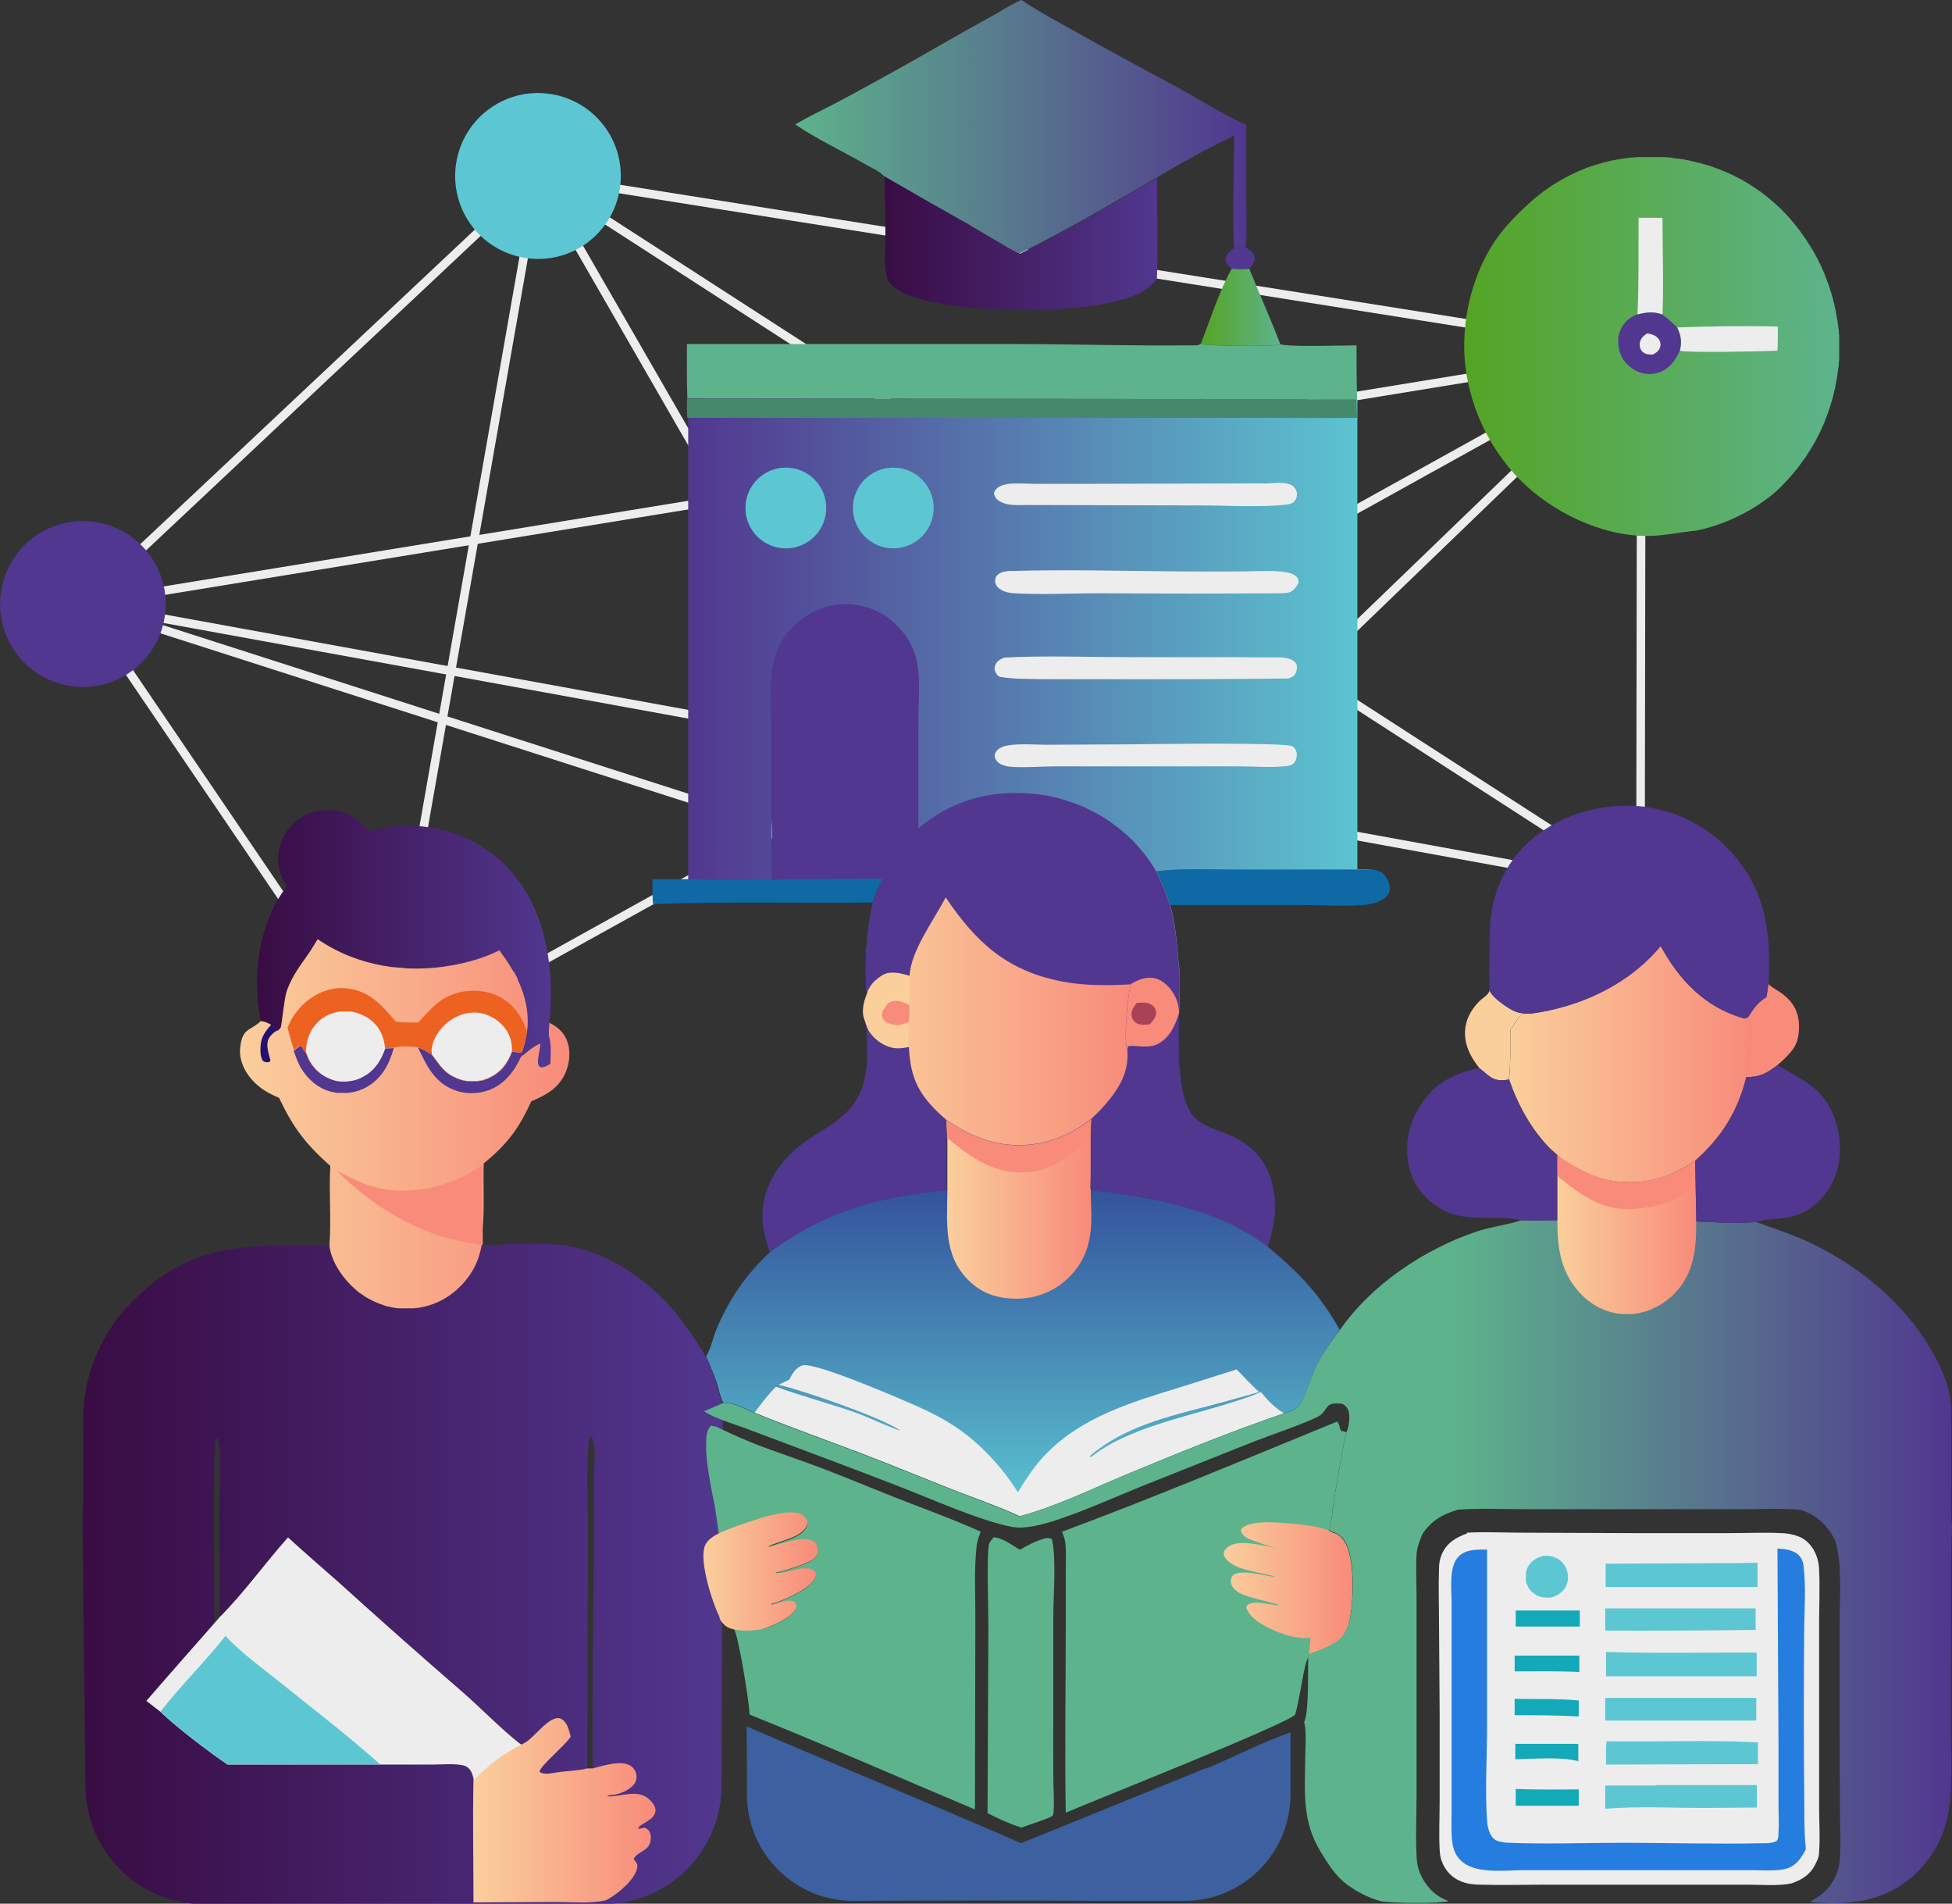 <?xml version="1.0" encoding="UTF-8"?> <svg xmlns="http://www.w3.org/2000/svg" xmlns:xlink="http://www.w3.org/1999/xlink" id="Layer_1" version="1.1" viewBox="0 0 913.6 890.8"><rect x="0" y="0" width="913.6" height="890.8" fill="#333333" stroke="none"/><defs><style> .st0 { fill: url(#linear-gradient2); } .st1 { fill: #f88b7a; } .st2 { fill: url(#linear-gradient10); } .st3 { fill: #0e69a5; } .st4 { fill: #231170; } .st5 { fill: #eeedee; } .st6 { fill: url(#linear-gradient1); } .st7 { fill: url(#linear-gradient9); } .st8 { fill: #44896b; } .st9 { fill: url(#linear-gradient8); } .st10 { fill: url(#linear-gradient11); } .st11 { fill: url(#linear-gradient16); } .st12 { fill: #3c60a0; } .st13 { fill: #5cc7d2; } .st14 { fill: url(#linear-gradient12); } .st15 { fill: none; stroke: #eeedee; stroke-miterlimit: 10; stroke-width: 4px; } .st16 { fill: #51378f; } .st17 { fill: #247ddf; } .st18 { fill: url(#linear-gradient7); } .st19 { fill: url(#linear-gradient4); } .st20 { fill: #51378f; } .st21 { fill: url(#linear-gradient14); } .st22 { fill: url(#linear-gradient5); } .st23 { fill: url(#linear-gradient3); } .st24 { fill: #13a9b8; } .st25 { fill: #a74257; } .st26 { fill: url(#linear-gradient15); } .st27 { fill: #5db38c; } .st28 { fill: #ed6121; } .st29 { fill: url(#linear-gradient6); } .st30 { fill: url(#linear-gradient13); } .st31 { fill: #facf9c; } .st32 { fill: url(#linear-gradient); } </style><linearGradient id="linear-gradient" x1="38.6" y1="901.6" x2="338.3" y2="901.6" gradientTransform="translate(0 1638) scale(1 -1)" gradientUnits="userSpaceOnUse"><stop offset="0" stop-color="#390c43"></stop><stop offset="1" stop-color="#51378f"></stop></linearGradient><linearGradient id="linear-gradient1" x1="221.6" y1="790.9" x2="306.8" y2="790.9" gradientTransform="translate(0 1638) scale(1 -1)" gradientUnits="userSpaceOnUse"><stop offset="0" stop-color="#facf9c"></stop><stop offset="1" stop-color="#f88b7a"></stop></linearGradient><linearGradient id="linear-gradient2" x1="572.8" y1="894.8" x2="633.1" y2="894.8" gradientTransform="translate(0 1638) scale(1 -1)" gradientUnits="userSpaceOnUse"><stop offset="0" stop-color="#facf9c"></stop><stop offset="1" stop-color="#f88b7a"></stop></linearGradient><linearGradient id="linear-gradient3" x1="913.6" y1="922.4" x2="329.5" y2="922.4" gradientTransform="translate(0 1638) scale(1 -1)" gradientUnits="userSpaceOnUse"><stop offset="0" stop-color="#51378f"></stop><stop offset=".4" stop-color="#5db38c"></stop></linearGradient><linearGradient id="linear-gradient4" x1="728.8" y1="1060.3" x2="793.8" y2="1060.3" gradientTransform="translate(0 1638) scale(1 -1)" gradientUnits="userSpaceOnUse"><stop offset="0" stop-color="#facf9c"></stop><stop offset="1" stop-color="#f88b7a"></stop></linearGradient><linearGradient id="linear-gradient5" x1="562" y1="1494.3" x2="599.2" y2="1494.3" gradientTransform="translate(0 1638) scale(1 -1)" gradientUnits="userSpaceOnUse"><stop offset="0" stop-color="#55a424"></stop><stop offset="1" stop-color="#5db38c"></stop></linearGradient><linearGradient id="linear-gradient6" x1="413.9" y1="1524.3" x2="541.5" y2="1524.3" gradientTransform="translate(0 1638) scale(1 -1)" gradientUnits="userSpaceOnUse"><stop offset="0" stop-color="#390c43"></stop><stop offset="1" stop-color="#51378f"></stop></linearGradient><linearGradient id="linear-gradient7" x1="120.3" y1="1201.2" x2="257.7" y2="1201.2" gradientTransform="translate(0 1638) scale(1 -1)" gradientUnits="userSpaceOnUse"><stop offset="0" stop-color="#390c43"></stop><stop offset="1" stop-color="#51378f"></stop></linearGradient><linearGradient id="linear-gradient8" x1="706.3" y1="1140.1" x2="819.3" y2="1140.1" gradientTransform="translate(0 1638) scale(1 -1)" gradientUnits="userSpaceOnUse"><stop offset="0" stop-color="#facf9c"></stop><stop offset="1" stop-color="#f88b7a"></stop></linearGradient><linearGradient id="linear-gradient9" x1="372.5" y1="1578.7" x2="583.5" y2="1578.7" gradientTransform="translate(0 1638) scale(1 -1)" gradientUnits="userSpaceOnUse"><stop offset="0" stop-color="#5db38c"></stop><stop offset="1" stop-color="#51378f"></stop></linearGradient><linearGradient id="linear-gradient10" x1="112.3" y1="1112.2" x2="266.5" y2="1112.2" gradientTransform="translate(0 1638) scale(1 -1)" gradientUnits="userSpaceOnUse"><stop offset="0" stop-color="#facf9c"></stop><stop offset="1" stop-color="#f88b7a"></stop></linearGradient><linearGradient id="linear-gradient11" x1="478.8" y1="928.5" x2="478.8" y2="1114.5" gradientTransform="translate(0 1638) scale(1 -1)" gradientUnits="userSpaceOnUse"><stop offset="0" stop-color="#5cc7d2"></stop><stop offset="1" stop-color="#2b3990"></stop></linearGradient><linearGradient id="linear-gradient12" x1="442.9" y1="1072.4" x2="510.7" y2="1072.4" gradientTransform="translate(0 1638) scale(1 -1)" gradientUnits="userSpaceOnUse"><stop offset="0" stop-color="#facf9c"></stop><stop offset="1" stop-color="#f88b7a"></stop></linearGradient><linearGradient id="linear-gradient13" x1="321.8" y1="1276.9" x2="642.6" y2="1276.9" gradientTransform="translate(0 1638) scale(1 -1)" gradientUnits="userSpaceOnUse"><stop offset="0" stop-color="#51378f"></stop><stop offset="1" stop-color="#5cc7d2"></stop></linearGradient><linearGradient id="linear-gradient14" x1="403.9" y1="1160.2" x2="529.3" y2="1160.2" gradientTransform="translate(0 1638) scale(1 -1)" gradientUnits="userSpaceOnUse"><stop offset="0" stop-color="#facf9c"></stop><stop offset="1" stop-color="#f88b7a"></stop></linearGradient><linearGradient id="linear-gradient15" x1="329.2" y1="902.7" x2="382.8" y2="902.7" gradientTransform="translate(0 1638) scale(1 -1)" gradientUnits="userSpaceOnUse"><stop offset="0" stop-color="#facf9c"></stop><stop offset="1" stop-color="#f88b7a"></stop></linearGradient><linearGradient id="linear-gradient16" x1="685.3" y1="1475.9" x2="860.8" y2="1475.9" gradientTransform="translate(0 1638) scale(1 -1)" gradientUnits="userSpaceOnUse"><stop offset="0" stop-color="#55a424"></stop><stop offset="1" stop-color="#5db38c"></stop></linearGradient></defs><line class="st15" x1="251.8" y1="82.4" x2="768.2" y2="164.3"></line><line class="st15" x1="38.8" y1="282.6" x2="777" y2="162.1"></line><line class="st15" x1="251.8" y1="82.4" x2="38.8" y2="282.6"></line><line class="st15" x1="768.2" y1="164.3" x2="466.6" y2="455.1"></line><line class="st15" x1="38.8" y1="282.6" x2="180.1" y2="490.6"></line><line class="st15" x1="251.8" y1="82.4" x2="180.1" y2="490.6"></line><line class="st15" x1="466.6" y1="455.1" x2="251.8" y2="82.4"></line><line class="st15" x1="38.8" y1="282.6" x2="476.7" y2="423.1"></line><line class="st15" x1="768.2" y1="164.3" x2="180.1" y2="490.6"></line><line class="st15" x1="251.8" y1="82.4" x2="767.8" y2="415.4"></line><line class="st15" x1="768.2" y1="164.3" x2="767.8" y2="415.4"></line><line class="st15" x1="38.8" y1="282.6" x2="767.8" y2="415.4"></line><path class="st16" d="M13.3,253.4c-16.1,14.1-17.8,38.6-3.7,54.8,14.1,16.1,38.6,17.8,54.7,3.7,16.1-14.1,17.8-38.6,3.7-54.8-14.1-16.1-38.6-17.8-54.7-3.7h0Z"></path><path class="st13" d="M226.3,53.1c-16.1,14.1-17.8,38.6-3.7,54.8,14.1,16.1,38.6,17.8,54.7,3.7,16.1-14.1,17.8-38.6,3.7-54.8-14.1-16.1-38.6-17.8-54.7-3.7h0Z"></path><path class="st32" d="M335.1,646.4c-1.4-3.9-3-7.7-4.7-11.5-6.2-10.1-12.6-19.9-21.2-28.2-13.2-12.7-29.6-22.5-48.1-24.3-7.9-.8-16-.3-24-.2-3.8.3-7.7.4-11.6.2-1.1,6.1-3.2,11.3-7.1,16.2-6.1,7.7-14.5,12.6-24.4,13.6h-7.2c-.6,0-1.2,0-1.8-.2-.6,0-1.2-.2-1.8-.3s-1.2-.3-1.8-.4c-.6,0-1.2-.3-1.7-.5-.6-.2-1.1-.4-1.7-.6-.6-.2-1.1-.4-1.7-.7-.6-.2-1.1-.5-1.6-.7-.5-.3-1.1-.5-1.6-.8s-1-.6-1.6-.9c-.5-.3-1-.6-1.5-1-.5-.3-1-.7-1.5-1s-1-.7-1.4-1.1c-6-5-12.1-13.2-12.9-21.2-37.3,0-63.8-2.6-92.6,26.5-12,12.1-20.3,28.9-22.1,45.9-.8,7.4-.4,15-.4,22.4v24.5c-.3,2.3-.3,4.6-.5,6.9l1.4,127.1c.3,30.4,25.1,54.9,55.5,54.9h186.7c30.6,0,55.4-24.7,55.5-55.3l.6-179c-1.6-2.7-2.3-7.1-3.4-10.2h.2ZM237.9,819.7c-2,1.2-3.9,2.5-5.7,3.9-1.9,1.4-3.7,2.8-5.4,4.4-1.7,1.5-3.4,3.1-5,4.8-.5-1.9-.9-3.9-2.4-5.4-.7-.7-1.6-1.2-2.5-1.4-4.5-1-9.9-.4-14.5-.4h-95.9c-8.2-5.5-24.5-17.9-31.4-24.7l-6.6-5.1c9.3-10.8,24.1-25.7,31.9-37,0-10.4-1-81.5.6-85.6h.7c.8,1.4,1.1,2.7,1.1,4.2.5,10.3-.2,21.2-.2,31.5,0,16,.5,32.1,0,48.1,11.7-11.6,21.3-25.3,32.3-37.6,7.8,7.2,15.8,14,23.7,21,19.1,17.3,38.4,34.4,57.9,51.3,9.2,8,17.9,17.2,27.5,24.7-2.1,1.1-4.1,2.2-6,3.4h-.1ZM277.9,689.8v29.2c-.1,36.2-.8,72.4-.5,108.6h-2.5l.3-114.1c0-8.9-1-34.8.9-41.4h.6c.9,1.8,1.3,3.6,1.5,5.6.3,4-.1,8.2-.2,12.2h0Z"></path><path class="st27" d="M465.3,719.3c4.3.6,8.3,3.6,12,5.9,3.3-1.9,7-3.9,10.6-5,1.5-.5,3-.8,4.4,0,2.1,8.1.8,25.5.7,34.8v51.2c-.1,0,0,25.5,0,25.5,0,5.2.5,10.8.1,16-.1,1.4,0,1.5-1.1,2.4-4.5,2-9.3,3.4-14,5.1-5.5-1.8-10.7-4.1-15.8-6.8l.4-87.8c0-7.6-.9-33.1.3-38,.3-1.2,1.5-2.4,2.3-3.3h.1Z"></path><path class="st6" d="M244,816.3c.2,0,.5-.2.7-.3,5.1-2.1,11.9-13.3,17.4-11.9,1.5.4,2.6,1.9,3.3,3.2.8,1.7,1.3,3.6,1.7,5.4l-.4.5c-2.6,3.9-13.9,13.1-14.2,15.9,2,1.5,5.4.7,7.8.3,4.6-.7,10.2-.8,14.6-1.9h2.5c4.8-1.2,13.6-4.2,17.9-1.1,1.5,1.1,2.4,2.6,2.6,4.4.2,1.7-.4,3.3-1.5,4.5-2.7,3.1-7.5,4.6-11.5,4.8l-.7.5c6.7.2,14.7-3.9,20.2,1.9,1.2,1.3,2.5,3,2.4,4.8-.2,2.5-2.2,3.9-4.1,5.1-1.4.9-3.6,1.9-4.1,3.3,1.1,0,2-.2,3-.5,1.3.5,2.1,1.1,2.6,2.4.7,1.9.5,4.4-.6,6.1-1.7,2.7-5.8,3.4-7,6.2,1.1,1.6,2.1,2.3,1.6,4.3-1.2,5.4-8.6,11.6-13.3,14.3-.4.2-.8.5-1.3.7-7.1,1.6-15.8.8-23.1.8l-38.9.2c0-19.2-.4-38.4,0-57.6,1.6-1.7,3.3-3.3,5-4.8s3.5-3,5.4-4.4,3.8-2.7,5.7-3.9c2-1.2,4-2.4,6-3.4l.3.2h0Z"></path><path class="st5" d="M102.5,757c11.7-11.6,21.3-25.3,32.3-37.6,7.8,7.2,15.8,14,23.7,21,19.1,17.3,38.4,34.4,57.9,51.3,9.2,8,17.9,17.2,27.5,24.7-2.1,1.1-4.1,2.2-6,3.4-2,1.2-3.9,2.5-5.7,3.9-1.9,1.4-3.6,2.8-5.4,4.4-1.7,1.5-3.4,3.1-5,4.8-.5-1.9-.9-4-2.4-5.4-.7-.7-1.6-1.2-2.5-1.4-4.5-1-9.9-.4-14.5-.4h-95.9c-8.2-5.5-24.5-17.9-31.4-24.7l-6.6-5.1c9.3-10.8,34-38.8,34-38.8h0Z"></path><path class="st13" d="M105.5,765.5c7.5,8,16.7,14.6,25.3,21.5,15.8,12.7,32,25.1,47.1,38.6h-71.4c-8.2-5.5-24.5-17.9-31.4-24.7,9.6-12.3,20.8-23.2,30.4-35.4h0Z"></path><path class="st27" d="M334.8,667.4c19.2,9.2,23.2,9.9,43.3,17.2,13.5,4.9,26.7,10.5,40.1,15.8,13.7,5.4,27.4,10.3,40.8,16.3-.8,2.2-1.6,4.3-1.9,6.6-1.3,11.8-.5,24.6-.6,36.5l-.2,86.9c-35.2-14.8-70.1-30.2-105.5-44.4,0-5.6-5.4-37.7-7.2-39.8v-1.4c3.5,0,12.1,1.9,15.2.7,4.4-1.7,11.8-5,13.8-9.5,0-1.5-.1-1.6-1-2.7-3.3-1.3-7,.7-10.2,1.4l-.9.2v.2c-.1,0,.8-.9.8-.9h.6c5.4-1.8,16.3-6.5,19.2-11.3.7-1.2.9-2,.5-3.4-4.4-4.7-14.7,1.6-18.9.3,3.3-.4,15-4.2,17.6-6.1,1.5-1.1,2.4-2.4,2.5-4.3,0-1.2-.4-2.6-1.3-3.4-5.1-4.6-16.3,1.3-22.2,1.9,5.2-2.8,14.2-3.8,17.7-8.8.8-1.1,1.1-2.3.7-3.6-.3-1.1-1.5-2.1-2.5-2.7-6.6-3.6-32,6.3-38.8,8.5l-1.8-12.6c-3.6-17.4-4.3-24.2-4.1-30.1,0-3,.3-5.8,2.3-7.8l2,.4h0Z"></path><path class="st27" d="M497.2,716.7c43.2-16.1,85.9-34,128.6-51.5,1.4,1.2.8,3,2.1,4.5.9,0,1.5,0,2.2.7-2.4,10.5-4.1,21.3-5.8,32-.7,4.6-1.1,9.5-2.3,14l1.9,1c2.5.5,3.8,1.9,5.3,4,5.1,7.5,4.3,28.5,2.4,37.2-1.1,4.8-2.9,8-7.1,10.6-3.5,2.2-7.8,3.6-11.8,5.1l-.5,1.8c-1.7,1-4,20.4-6.1,26.3-4.9,4.8-93.5,39.9-107.3,45.8-.5-29.2,0-58.5,0-87.6v-24.3c0-4.7.3-9.6-.2-14.3-.2-1.8-.8-3.4-1.5-5.1v-.2h0Z"></path><path class="st0" d="M597.7,738.1c-6.8-2.5-17.2-2.7-22.8-7.5-1-.9-2.2-2.3-2.1-3.7,0-1.2,1-2.3,1.9-3,5.2-4.1,17.5-.3,23.4.6-3.8-.7-7.9-2.3-11.5-3.6-2.6-.9-4.5-1.7-5.8-4.2,0-.6,0-1.2.5-1.6,5.2-4.4,18.7-2.4,25.1-2,5.1.7,10.8,1,15.5,3.1l1.9,1c2.5.5,3.8,1.9,5.3,4,5.1,7.5,4.3,28.5,2.4,37.2-1.1,4.8-2.9,8-7.1,10.6-3.5,2.2-7.8,3.6-11.8,5.1.4-2.6.6-5.1.7-7.7-6.4.7-12.7-1.5-18.5-4.2-4.3-2-9.8-5.1-11.5-9.8,0-.6.2-1.1.6-1.4,3.2-2.5,11,.2,14.9.2-1.5-1.3-14.8-3.2-19.5-6.3-1.5-1-3-2.6-3.2-4.6,0-1.2,0-2.3,1-3.2,3.4-3.1,15.3.4,19.8.8h.6l.2.2h0Z"></path><path class="st5" d="M686.5,717.2c8.7-.5,17.6,0,26.3,0l51.4.2h45.1c8,0,16.3-.4,24.3,0,2.8,0,5.7.6,8.3,1.6,3.8,1.5,6.6,4.8,8.1,8.6.9,2.2,1.3,4.4,1.4,6.7.4,8.6,0,17.3,0,25.9v85.4c0,6.9.5,14.1,0,21,0,1.9-.6,3.5-1.5,5.2-2.3,5.1-6.2,7.7-11.4,9.5-6.5,1.3-14,.6-20.6.6h-94c-10.3,0-20.6.3-30.8,0-3.1,0-6.2-.3-9.2-1.5-4.1-1.6-7.1-4.7-8.8-8.7-.9-2-1.2-4-1.3-6.2-.4-7.5,0-15.2,0-22.7v-41.5l-.3-42.7c0-8.1-.3-16.3,0-24.3,0-2.5.3-4.6,1.3-7,2.3-5.3,6.5-7.8,11.7-9.7v-.4h0Z"></path><path class="st24" d="M709.2,816h29.5v8.1c-8.9-2.2-20.3-1-29.5-.9v-7.2h0Z"></path><path class="st24" d="M708.9,774.7h30.3v7.7c-10.1-.5-20.2-.3-30.3-.3v-7.3h0Z"></path><path class="st24" d="M709.3,753.6h30.1v7.5h-30v-7.5h0Z"></path><path class="st24" d="M709.4,837.1c9.8.4,19.7.3,29.5.2v7.7h-29.5v-7.9Z"></path><path class="st24" d="M708.9,794.9c10,.3,20-.2,30,.8v7.5c-10-.6-20-.6-30-.6v-7.7Z"></path><path class="st13" d="M722.5,728c2.1-.2,4.1.2,6,1.1.3.2.6.3.9.5.3.2.6.4.8.6.3.2.5.4.8.7s.5.5.7.8.4.5.6.8c.2.3.4.6.5.9.2.3.3.6.4.9,0,.3.2.6.3,1,.7,2.5.5,5.1-.8,7.4-1.6,2.7-4,4.1-6.9,4.9-2.2,0-4.3,0-6.3-1-.3,0-.6-.3-.9-.5-.3-.2-.6-.4-.8-.6-.3-.2-.5-.4-.8-.6l-.7-.7c-.2-.2-.4-.5-.6-.8-.2-.3-.4-.5-.5-.8-.2-.3-.3-.6-.4-.9,0-.3-.3-.6-.4-.9,0-.3-.2-.6-.2-.9v-4c0-.3,0-.6.2-.9,0-.3.2-.6.3-.9,0-.3.3-.6.4-.9,1.6-2.9,4.1-4.3,7.2-5.2h.2Z"></path><path class="st13" d="M751.3,752.6h70.4v10.1c-23.5.3-46.9.4-70.4.3v-10.4h0Z"></path><path class="st13" d="M751.2,794.5h70.8v10.6h-70.7v-10.7h0Z"></path><path class="st13" d="M751.9,814.8c23.5.4,47.4-.7,70.9.5v10.2l-71.1.2c0-3.6-.2-7.3.2-10.9h0Z"></path><path class="st13" d="M775,835.3h47.3v10.5l-24.3.2c-15.4,0-31.3-.9-46.7.4v-10.9h23.6v-.2h.1Z"></path><path class="st13" d="M816,731.3h6.6v11.3h-71.1v-10.9l64.6-.3h0Z"></path><path class="st13" d="M751.8,773c23.4.7,47,.2,70.4.3v11.1h-70.5v-11.4h0Z"></path><path class="st17" d="M832,724.6c3.1.2,6.8.6,9.3,2.6,1.7,1.4,2.5,3.2,2.8,5.3,1.3,10.4.3,21.9.3,32.4-.2,23.8-.2,47.6,0,71.4.2,9.6-.2,19.5.8,29-1.1,2.2-2.3,4.2-4,6-2.1,2.1-4.5,3.2-7.5,3.6-4.7.6-9.6.2-14.4.2h-105.9c-8.8,0-23.4,2.1-30-4.8-2.3-2.4-3.3-5.2-3.7-8.5-.6-4.6-.3-9.4-.3-14v-97.9c0-6.2-1.4-16.9,3.3-21.6,3.6-3.5,8.7-3.2,13.3-3.2v82.5c0,13.8-1,30.8,0,44.1,0,2,.5,4,1.2,5.8.8,1.9,1.9,3.3,3.9,4,1.6.5,3.3.7,4.9.8,18,.7,36.3,0,54.3,0s43.2.7,64.8.2c2.2,0,4.4,0,6.4-1,.9-1.1.8-2.3.9-3.6.3-4.4,0-8.8,0-13.2v-27.7l-.5-92.2v-.2h.1Z"></path><path class="st23" d="M913.2,749.5c0-11.7-.2-23.5.4-35.2-.7-5.6-.4-11.5-.4-17.2v-27.4c0-6.1.2-12.5-1-18.5-.8-3.8-2.3-7.5-3.9-11.1-12.4-26.8-36.4-47.3-62.9-59.4-7.7-3.5-15.6-6-23.5-8.9-8.9,1.1-19,0-28-.2,0-5.6-.2-11.3-.3-16.9l-.2-11.5c-8.8,6.1-18.5,9.8-29.3,10.1-12.4.3-26.1-4-35.2-12.7v30.4c-5.7,0-11.2.3-16.8,0l-.6.2c-6.8,2.1-14,2.9-20.8,5.2-24.3,8.3-49,24.8-63.7,46.1-4,5.3-7.9,10.6-10.9,16.5-2.3,4.5-5.6,16.2-8.7,19.4-1.5,1.6-4.6,2.4-6.7,3.1-25.1,8.6-50,18.7-74.5,28.9-16,6.7-32.4,14.7-49.1,19.2-10.1-4.7-20.9-8.3-31.3-12.4-14.4-5.7-28.7-11.6-43.1-17.1-16.6-6.3-33.3-12.2-49.7-18.9-4.6-2.1-9.3-4.9-14.5-4.7-3,1.4-6,2.6-9,3.9,5.5,3.5,12.8,5.5,19,7.8l30.1,11.3c15.2,5.7,30.3,11.4,45.4,17.3,14.4,5.7,35.2,14.9,50.1,17.8h.7c4.7.9,12.9-1.2,17.5-2.6,14.1-4.5,28-10.8,41.7-16.4l53.5-21.3c5.9-2.3,26.9-9.5,30.3-12,4-3,2.3-6.2,9.4-5.5,1.3,0,2,.6,2.9,1.5,1.7,1.9,1.6,5.4,1.2,7.8-.2,1.4-.4,2.7-1.1,3.9-2.4,10.5-4.1,21.3-5.8,32-.7,4.6-1.1,9.5-2.3,14l1.9,1c2.5.5,3.8,1.9,5.3,4,5.1,7.5,4.3,28.5,2.4,37.2-1.1,4.8-2.9,8-7.1,10.6-3.5,2.2-7.8,3.6-11.8,5.1l-.5,1.8c-.3,7.3.5,24.2-1.9,30.2,0,.3,0,.5.2.8.9,4.7.3,10.8.3,15.7-.2,16.4-1.6,30,7.5,44.6,3.7,6,7,11.3,12.8,15.4,4.5,3.1,10.1,6.1,15.8,7.4,6.3.7,25.1,1.1,31.1-.2-.3,0-.7-.2-1-.4-5.6-2.1-9.9-6.8-12.3-12.2-1.2-2.8-1.7-5.5-1.8-8.5-.5-9.6,0-19.4,0-29.1v-91.2c0-6.9-.4-14.1,0-21,.3-3.4,1.5-6.4,2.8-9.5,4.4-6.4,9.4-9.1,16.6-11.3,10.7-.7,21.6-.2,32.3-.2h102.6c8.4,0,17.2-.5,25.5.3,7.8,2.6,12.5,7.2,16.2,14.4,3.4,12.3,2,26.8,2,39.5v49.5l.2,38.7c0,7.4.5,15.1-.2,22.5-.3,3-1.3,6-2.8,8.6-2.4,4.5-6.4,7.9-11,10,.6.3,1.1.5,1.8.5,17,1.4,33.3-.6,46.4-12.4,7.8-7,13.1-15.6,15.7-25.8,3.3-13.1,1.9-32,1.9-45.9l.2-57v.3h0Z"></path><path class="st19" d="M728.9,540.6c9.1,8.7,22.8,13,35.2,12.7,10.8-.3,20.4-4,29.3-10.1l.2,11.5c0,5.6.4,11.3.3,16.9,0,12.8-.9,24.2-10.3,33.8l-1.1,1.1c-.4.4-.8.7-1.2,1s-.8.7-1.2,1-.8.6-1.3.9c-.4.3-.9.6-1.3.9-.5.3-.9.5-1.4.8s-.9.5-1.4.7-1,.4-1.4.7c-.5.2-1,.4-1.5.6-.5.2-1,.4-1.5.5-.5.2-1,.3-1.5.4s-1,.3-1.5.4c-.5,0-1,.2-1.6.3-.5,0-1,0-1.6.2h-3.2c-7.8,0-14.9-3.4-20.4-8.8-10-10-11.6-21.7-11.6-35.2v-30.4h0Z"></path><path class="st16" d="M577.6,116.2c1.8-.2,3.5-.5,5.4-.3,1.7.9,3.5,1.8,4.1,3.8.5,1.7-.3,3.5-1.3,4.8-.5.6-.5.7-1.1,1.2-2.9.6-5.4.4-8.3,0-.5-.4-1-.9-1.5-1.4-.8-.9-1.4-2.2-1.2-3.5.3-2.2,2.2-3.4,3.8-4.7h0Z"></path><path class="st31" d="M697.1,463.2c.7,2.9,7,7.2,9.5,8.7,3.4,2,5.7,2.3,9.5,2.3l-.8.2c-1.9,0-2.9,0-4.3,1.6-1.5,1.7-2.6,3.8-4,5.7,0,7.8,0,15.6-.8,23.4-1,.2-.8.2-1.7.3-5.9.7-7.8-2.2-12.1-5.6-.7-.9-1.4-1.8-2-2.7-6.7-9.6-6.5-20,1.9-28.5,1.6-1.7,4.5-3,4.9-5.3h-.1Z"></path><path class="st1" d="M827.6,460.2c0,.2.3.3.4.5,1.2,1.3,3.2,2.3,4.7,3.3,6.1,4,9.3,9,9.3,16.4s-2.3,10.6-6.4,14.6c-1.2,1.2-2.4,2.3-3.7,3.4-5.2,3.9-8.2,5.7-14.8,5.6v-.5c.8-4.8,3.4-23.9,1.2-27h-2.1c.6-.2,1.3-.2,1.7-.6.3-.2,1.1-1.6,1.4-2,2.3-3.3,3.9-5.2,7.3-7.4.4-2.1.7-4.2,1-6.3h0Z"></path><path class="st22" d="M584.7,125.7c4.7,11.9,10,23.4,14.5,35.3-.2,0-.4.2-.6.3-3,.8-34.2.7-36.6-.4,4.6-11.7,8.4-24.2,14.5-35.2,2.9.3,5.4.5,8.3,0h-.1Z"></path><path class="st3" d="M360.9,381.8c.6,9.9.3,19.9.4,29.7,17.3-.7,34.6-.4,51.9-.5-1.9,3.7-3.7,7.3-4.8,11.3-34.2.4-68.6-.5-102.8.7-.3-3.8-.2-7.7-.2-11.6h16.4c13,.3,26,0,39,0,0-9.9-.2-19.8,0-29.7h.1Z"></path><path class="st3" d="M541.3,407.7c11.4-1.4,23.6-.7,35.1-.8h66.2c2.2.4,4.3,1,5.7,2.9,1.3,1.7,2.6,4.7,2.1,6.9-.5,2.2-2.1,3.6-4,4.6-2.3,1.2-4.8,1.8-7.4,2.1-8.7.9-20,.1-28.9.1h-62.4c-1.6-5.5-4-10.7-6.4-15.9h0Z"></path><path class="st20" d="M832,498.4c13.8,8.2,23.5,11.9,27.9,28.9,2.5,9.5,1.5,20.1-3.7,28.6-4.1,6.7-10.6,11.8-18.3,13.6-5.2,1.2-10.9.6-16,2.3-8.9,1.1-19,0-28-.2,0-5.6-.2-11.3-.3-16.9l-.2-11.5c12.3-10.9,20-23.2,23.8-39.2,6.6,0,9.6-1.7,14.8-5.6h0Z"></path><path class="st20" d="M692.4,499.8c4.4,3.4,6.2,6.3,12.1,5.6.9-.1.7-.1,1.7-.3,4.1,12,10.6,23.9,19.7,32.9.9.8,2.1,1.7,2.9,2.6v30.4c-5.7,0-11.2.3-16.8,0-13.3-2.9-26.2,1.8-38.6-5.9-7.1-4.4-12.2-11.1-14-19.3-2.2-9.9,0-20.4,5.6-28.9,6.7-10.4,15.6-14.6,27.3-17.2h0Z"></path><path class="st16" d="M405.7,482.1h.8l.3.3c2.6,3.9,6.9,7,11.5,7.8,2.4.4,4.7,0,7.1-.5.7,14.9,4.9,22.7,15.9,32.7.5.4,1,.9,1.5,1.3.1,2.9.2,5.8.3,8.7v24.8c-32.3,3.3-55.7,9.2-82.8,28.8-1.8-5.4-3.4-10.7-3.5-16.5-.2-15,9.1-27.9,21.2-36.1,6.4-4.4,13.2-7.7,18.6-13.4,10.6-11.1,9.3-23.6,9-38h.1Z"></path><path class="st16" d="M551.8,474.1c0,12.5-1.6,39.6,7.2,48.7,3.9,4,9.9,5.7,14.9,7.7,15.4,6,22.7,17.6,22.9,34.1,0,6.5-1.6,12.7-3.4,18.9-23.8-18.1-54.1-23.3-83-26.6l-.2-1.2c.4-10.7,0-21.5.4-32.2,2.4-2.2,4.7-4.5,6.8-7,6.4-7.4,11-15,10.2-25.1l.2-1.6c1.9-1.3,9.2,1.3,14.1-1.3,5.7-3.1,8.1-8.5,9.9-14.4h0Z"></path><path class="st29" d="M413.9,82.4c12.9,7.5,25.9,14.9,38.9,22.2,8.1,4.7,16.2,9.8,24.6,14.1,21.9-10.6,43-23.2,64.1-35.4,0,15.6.5,31.3,0,46.8-.7,1.1-1.4,2.1-2.3,3-10.2,10.3-41.6,11.7-56.1,12-15.5.3-55.2-1.2-65.7-11.7-1.1-1.1-1.9-2.2-2.3-3.8-1.4-5.9-.7-13.1-.7-19.2,0-9.3-.1-18.6-.3-27.9h-.2Z"></path><path class="st27" d="M321.5,161h153.6c27.2,0,54.5.9,81.7.6,1.6,0,3.8.3,5.1-.7,2.4,1.1,33.6,1.2,36.6.4.2,0,.4-.2.6-.3,2.6,1.5,30.8.6,35.8.6,0,8.4,0,16.9.3,25.3-12.6.5-25.4,0-38,0l-76.8-.2-198.7-.2c-.3-8.5-.2-17.1-.2-25.6h0Z"></path><path class="st18" d="M134.4,414.5c-3.5-4.5-4.8-10.3-4-15.9,0-.4.1-.8.2-1.1,0-.4.2-.8.3-1.1,0-.4.2-.8.3-1.1.1-.4.2-.7.4-1.1.1-.4.3-.7.4-1.1.2-.4.3-.7.5-1.1s.3-.7.5-1,.4-.7.6-1c.2-.3.4-.7.6-1,.2-.3.4-.6.7-.9s.5-.6.7-.9c.3-.3.5-.6.8-.9s.5-.6.8-.8c.3-.3.6-.5.9-.8.3-.3.6-.5.9-.7s.6-.5.9-.7c.3-.2.6-.4,1-.7.3-.2.7-.4,1-.6s.7-.4,1-.6c.4-.2.7-.3,1.1-.5.4-.2.7-.3,1.1-.4.4-.1.7-.3,1.1-.4.4-.1.8-.2,1.1-.3.4-.1.8-.2,1.1-.3.4,0,.8-.2,1.2-.2s.8-.1,1.2-.2h4.8c.4,0,.8,0,1.2.1.4,0,.8.1,1.2.2,6.2,1.2,10.9,4.9,14.9,9.7,1-.3,2.1-.6,3.1-.9s2.1-.5,3.1-.7c1.1-.2,2.1-.4,3.2-.5,1.1-.2,2.1-.3,3.2-.4,1.1,0,2.1-.2,3.2-.2h3.2c1.1,0,2.2,0,3.2.1,1.1,0,2.1.2,3.2.3,1.1.1,2.1.3,3.2.4,1.1.2,2.1.4,3.2.6,1.1.2,2.1.5,3.1.7,1,.3,2.1.6,3.1.9s2,.7,3,1.1,2,.8,3,1.2c1,.4,2,.9,2.9,1.4,1,.5,1.9,1,2.9,1.5,15.8,8.6,26.1,23.3,31.1,40.4,4.1,14,4.7,29.2,3.4,43.6-.3,2.1-.4,4-.3,6.2-1.3,1.4-2.3,2.6-4,3.5-3.6,1.5-6.1,4.2-9.2,6.3l.6-2.2c1.3-3.1,2-6.4,2.4-9.7,1.9-14.5-4.4-26.8-13-38-6.8,3.5-14,5.6-21.5,6.9-22,4.1-44.9.6-63.5-12.1-4.9,8.8-11.2,14.6-14.6,24.6-1,2.9-2.3,16.1-2.7,16.7-.3.5-.8,1-1.2,1.4-1.4-.7-2.2-1.6-3.3-2.7-1.7-.9-2.9-1.4-4.8-1.7-4.1-19.6-1.5-42.8,9.8-59.8.8-1.2,1.6-2.3,2.4-3.4h.1Z"></path><path class="st9" d="M716.1,474.3c23.1-3,45.9-13.4,61.1-31.7,8.7,16,20.7,28.6,38.6,33.8.2,0,.3,0,.5.1h2.1c2.3,3-.4,22.1-1.1,26.9v.5c-3.9,16-11.6,28.3-23.9,39.2-8.8,6.1-18.5,9.8-29.3,10.1-12.4.3-26.1-4-35.2-12.7-.8-.9-2-1.8-2.9-2.6-9.1-9-15.6-20.9-19.7-32.9.7-7.8.7-15.6.8-23.4,1.4-1.8,2.5-3.9,4-5.7,1.4-1.6,2.4-1.5,4.3-1.6l.8-.2v.2h0Z"></path><path class="st20" d="M697.1,463.2c-.3-9.3,0-18.9.2-28.2.5-15.2,6.3-29.9,17.5-40.4,13.2-12.3,31.7-18.3,49.7-17.5,1.1,0,2.2.1,3.3.2s2.2.2,3.2.4c1.1.2,2.2.3,3.2.6,1.1.2,2.1.5,3.2.7,1.1.3,2.1.6,3.2.9,1,.3,2.1.7,3.1,1,1,.4,2,.8,3,1.2,1,.4,2,.9,3,1.3,1,.5,2,1,2.9,1.5,1,.5,1.9,1.1,2.8,1.6.9.6,1.9,1.2,2.8,1.8.9.6,1.8,1.2,2.7,1.9.9.7,1.7,1.3,2.6,2,.8.7,1.7,1.4,2.5,2.2.8.7,1.6,1.5,2.4,2.3.8.8,1.5,1.6,2.2,2.4,16.1,17.9,18.3,38,17.2,61.2-.3,2.1-.6,4.2-1,6.3-3.4,2.1-5,4-7.3,7.4-.3.4-1,1.8-1.4,2-.5.4-1.2.4-1.7.6-.2,0-.3,0-.5-.1-17.9-5.2-29.9-17.8-38.6-33.8-15.2,18.3-37.9,28.6-61.1,31.7-3.8,0-6.1-.3-9.5-2.3-2.6-1.5-8.8-5.8-9.5-8.7v-.2h-.1Z"></path><path class="st7" d="M478.1,0c8.1,5.5,16.9,10.1,25.4,14.9,14.8,8.3,29.7,16.4,44.7,24.4,11.7,6.3,23,13.7,35.1,19.1v36.7c0,6.8.5,14.1-.4,20.8-1.8-.2-3.6,0-5.4.3-.7-17.5,0-35.2.2-52.7-12.4,5.8-24.7,12.7-36.5,19.7-21.1,12.2-42.2,24.7-64.1,35.4-8.4-4.2-16.5-9.4-24.6-14.1-13-7.3-26-14.7-38.9-22.2-2.1-2.3-6-3.9-8.7-5.5-9.7-5.6-24.1-12.5-32.7-18.6,5.8-3.4,11.9-6.3,17.9-9.4,11.9-6.3,23.7-12.8,35.5-19.4,12.7-7.2,25.4-14.6,38.2-21.6C468.4,5.3,473.1,2.1,477.9,0h.2Z"></path><path class="st2" d="M225.5,582.4c-1.1,6.1-3.2,11.3-7.1,16.2-6.1,7.7-14.5,12.6-24.4,13.6h-7.2c-.6,0-1.2,0-1.8-.2-.6,0-1.2-.2-1.8-.3s-1.2-.3-1.8-.4c-.6,0-1.2-.3-1.7-.5-.6-.2-1.1-.4-1.7-.6-.6-.2-1.1-.4-1.7-.7-.6-.2-1.1-.5-1.6-.7-.5-.3-1.1-.5-1.6-.8s-1-.6-1.6-.9c-.5-.3-1-.6-1.5-1-.5-.3-1-.7-1.5-1s-1-.7-1.4-1.1c-6-5-12.1-13.2-12.9-21.2.9-12.4-.3-24.8.4-37.2-11.7-10.5-17.3-17.8-24-31.9-4.9-2-9.2-4.5-12.8-8.6-3.5-4-5.9-9.2-5.4-14.6.9-9.5,4.5-8,9.2-12.3.2-.1.3-.3.5-.4,1.9.2,3.1.8,4.8,1.7,1,1.1,1.9,2,3.3,2.7.4-.5.9-.9,1.2-1.4.4-.6,1.7-13.8,2.7-16.7,3.4-10,9.7-15.8,14.6-24.6,18.6,12.7,41.5,16.2,63.5,12.1,7.5-1.4,14.7-3.5,21.5-6.9,8.5,11.2,14.8,23.5,13,38-.5,3.3-1.2,6.6-2.4,9.7l-.6,2.2c3.1-2.2,5.6-4.9,9.2-6.3,1.7-.9,2.7-2.1,4-3.5-.1-2.1,0-4.1.3-6.2,4.1,2.1,7.1,4.8,8.5,9.3,1.6,4.9.7,10.7-1.6,15.3-3.4,6.6-9,9.4-15.4,12.1-5.9,12.9-11.2,20-22.3,29.1-.3,10.1.4,20.5-.5,30.6v7.4"></path><path class="st4" d="M126.9,479.4c1,1.1,1.9,2,3.3,2.7-1.6.4-3.3,2.1-4.2,3.5-1.9,3.1-.2,7.4.6,10.7l-.7.7c-1.5.1-1.6.2-2.9-.6-.8-1.4-1.1-2.9-1.1-4.5-.2-5.6,1.4-8.4,5-12.4h0Z"></path><path class="st16" d="M256.9,484.6c1.3,4.1.8,8.9.7,13.2-1.5.8-2.8,1.8-4.6,1.6-.8-.7-1.1-.8-1.2-2-.2-3,1.1-6.2,1.1-9.3,1.7-.9,2.7-2.1,4-3.5h0Z"></path><path class="st16" d="M195.6,490.1c2.4.9,4.5,2.1,6.6,3.5,3.8,4.7,5.3,8.3,11.4,10.9.3.1.6.2.9.4.3.1.6.2.9.3.3,0,.6.2.9.3.3,0,.6.2.9.2s.6.1,1,.2c.3,0,.6,0,1,.1h4c.3,0,.6,0,1-.1s.6-.1,1-.2c.3,0,.6-.1.9-.2.3,0,.6-.2.9-.3.3-.1.6-.2.9-.3s.6-.2.9-.4c5.7-2.5,8.8-6.7,10.9-12.4,1.6.3,3,.6,4.7.3l-.6,2.2c-2.8,6-6.6,11.4-12.7,14.5-5.4,2.7-12.2,3.2-17.8,1.2-9.8-3.4-13.5-11.4-17.6-20v-.2h0Z"></path><path class="st16" d="M137.8,491.5c1-.8,2.1-2.1,3.3-2,.6,1.1,1.1,2.3,2.1,3,.3.9.7,1.8,1,2.6,1.9,4.4,5.7,8,10.3,9.7.6.2,1.2.4,1.7.6.6.2,1.2.3,1.8.4.6,0,1.2.2,1.8.2h1.8c.6,0,1.2,0,1.8-.2s1.2-.2,1.8-.3c.6-.1,1.2-.3,1.8-.5s1.1-.4,1.7-.7c6-2.8,9.3-7.7,11.4-13.7,1.4,0,2.9,0,4.2-.2-2.1,7.5-5.4,14-12.4,18.1-.3.2-.6.4-.9.5-.3.2-.6.3-1,.5-.3.2-.7.3-1,.4s-.7.3-1,.4-.7.2-1,.3c-.3.1-.7.2-1,.3-.3,0-.7.2-1.1.2s-.7.1-1.1.2c-.4,0-.7,0-1.1.1h-4.4c-.4,0-.7,0-1.1-.1s-.7-.1-1.1-.2c-.4,0-.7-.2-1-.2-6.3-1.6-11.1-5.9-14.4-11.4-1.4-2.5-2.3-5.2-3.3-7.9h.4Z"></path><path class="st1" d="M225.5,582.4c-26.4-2.8-49.5-16.2-68-34.7,6.9,3.7,13.8,7.2,21.6,8.6,16.4,2.9,33.3-1.8,46.8-11.2-.2,9.9-.5,19.9,0,29.8v7.4"></path><path class="st28" d="M134.7,480.7c1.5-4.1,4.3-7.9,7.4-10.9,5.2-4.8,11.9-7.8,19.1-7.4,11.3.7,17.2,7.7,24.1,15.7,3.4.4,6.9.4,10.4.4,5.1-5.3,8.6-10.2,15.7-13,6.6-2.6,14.8-2.6,21.3.4,5.8,2.6,10.4,7.8,12.7,13.6l1.2,3.1c-.5,3.3-1.2,6.6-2.4,9.7-1.6.2-3,0-4.7-.3-2.1,5.6-5.3,9.8-10.9,12.4-.3.1-.6.3-.9.4s-.6.2-.9.3c-.3.1-.6.2-.9.3-.3,0-.6.2-.9.2s-.6.1-1,.2-.6,0-1,.1h-4c-.3,0-.6,0-1-.1-.3,0-.6-.1-1-.2-.3,0-.6-.1-.9-.2-.3,0-.6-.2-.9-.3-.3,0-.6-.2-.9-.3-.3-.1-.6-.2-.9-.4-6-2.5-7.6-6.2-11.4-10.9-2.2-1.4-4.2-2.7-6.6-3.5-4.1-.4-7.2-.7-11.3.3-1.4.1-2.8.1-4.2.2-2.1,6-5.4,10.9-11.4,13.7-.6.3-1.1.5-1.7.7-.6.2-1.2.4-1.8.5s-1.2.3-1.8.3-1.2.1-1.8.2h-1.8c-.6,0-1.2-.1-1.8-.2-.6,0-1.2-.2-1.8-.4-.6-.2-1.2-.3-1.7-.6-4.5-1.7-8.3-5.3-10.3-9.7-.4-.9-.7-1.8-1-2.6-1-.8-1.5-1.9-2.1-3-1.3-.1-2.4,1.2-3.3,2-1.2-3.6-2.1-7.2-3.1-10.8h.2,0Z"></path><path class="st5" d="M202.2,493.6c0-.7-.2-1.4-.2-2.1.1-4.2,3-8.9,5.9-11.7,3.7-3.6,8.7-6,14-6s10.2,2.5,13.6,6.3c3,3.3,4.3,7.5,4.1,11.8-2.1,5.6-5.3,9.8-10.9,12.4-.3.1-.6.3-.9.4s-.6.2-.9.3c-.3.1-.6.2-.9.3-.3,0-.6.2-.9.2s-.6.1-1,.2-.6,0-1,.1h-4c-.3,0-.6,0-1-.1-.3,0-.6-.1-1-.2-.3,0-.6-.1-.9-.2-.3,0-.6-.2-.9-.3-.3,0-.6-.2-.9-.3-.3-.1-.6-.2-.9-.4-6-2.5-7.6-6.2-11.4-10.9v.2h0Z"></path><path class="st5" d="M143.2,492.5c0-4.1,1-8.1,3.3-11.5.2-.3.4-.5.5-.7.2-.2.4-.5.6-.7.2-.2.4-.5.6-.7.2-.2.4-.4.6-.7.2-.2.4-.4.7-.6.2-.2.5-.4.7-.6s.5-.4.7-.5c.2-.2.5-.3.8-.5s.5-.3.8-.5.5-.3.8-.4.5-.3.8-.4.6-.2.8-.3c.3-.1.6-.2.9-.3s.6-.2.9-.3c.3,0,.6-.2.9-.2s.6-.1.9-.2c.3,0,.6-.1,1-.1h4c.3,0,.6,0,1,.1.3,0,.6,0,1,.2.3,0,.6.1,1,.2s.6.2.9.3c.3,0,.6.2.9.3.3.1.6.2.9.4.3.1.6.3.9.4s.6.3.9.4c.3.2.6.3.8.5.3.2.5.3.8.5s.5.4.8.6c4.5,3.5,6.3,8,6.9,13.5-2.1,6-5.4,10.9-11.4,13.7-.6.3-1.1.5-1.7.7-.6.2-1.2.4-1.8.5s-1.2.3-1.8.3-1.2.1-1.8.2h-1.8c-.6,0-1.2-.1-1.8-.2-.6,0-1.2-.2-1.8-.4-.6-.2-1.2-.3-1.7-.6-4.5-1.7-8.3-5.3-10.3-9.7-.4-.9-.7-1.8-1-2.6h-.2,0Z"></path><path class="st10" d="M442.9,523.7c13.7,9.3,27.1,14.1,43.9,11,8.9-1.7,16.7-5.7,23.9-11.2-.5,10.7,0,21.5-.4,32.2l.2,1.2c28.9,3.3,59.2,8.5,83,26.6,14.5,12,24.4,22.4,33.6,38.9-4,5.3-7.9,10.6-10.9,16.5-2.3,4.5-5.6,16.2-8.7,19.4-1.5,1.6-4.6,2.4-6.7,3.1-25.1,8.6-50,18.7-74.5,28.9-16,6.7-32.4,14.7-49.1,19.2-10.1-4.7-20.9-8.3-31.3-12.4-14.4-5.7-28.7-11.6-43.1-17.1-16.6-6.3-33.3-12.2-49.7-18.9-4.6-2.1-9.3-4.9-14.5-4.7-1.6-2.7-2.3-7.1-3.4-10.2-1.4-3.9-3-7.7-4.7-11.5,2.3-3.9,3.2-8.9,5-13.1,5.8-13.8,14-25.7,25-35.8,27.1-19.7,50.5-25.5,82.9-28.8v-24.8c-.2-2.9-.3-5.8-.4-8.7v.2h0Z"></path><path class="st14" d="M442.9,523.7c13.7,9.3,27.1,14.1,43.9,11,8.9-1.7,16.7-5.7,23.9-11.2-.5,10.7,0,21.5-.4,32.2l.2,1.2c0,3.5.2,7.1.3,10.6.2,11.6-1.8,21.4-10.2,29.9-6.6,6.7-15.4,10.3-24.8,10.3s-16.8-2.7-22.9-9c-11.4-11.6-9.6-26.7-9.5-41.6v-24.8c-.2-2.9-.3-5.8-.4-8.7h-.1Z"></path><path class="st1" d="M442.9,523.7c13.7,9.3,27.1,14.1,43.9,11,8.9-1.7,16.7-5.7,23.9-11.2-.1,3.3-.6,7.6-.6,7.6-7.4,9-16.3,16.1-28.3,17.3-16,1.6-26.9-6.5-38.6-16,0-2.9-.2-5.8-.3-8.7h0Z"></path><path class="st1" d="M728.9,540.6c13.1,8.9,25.7,14.9,41.8,11.9,8.5-1.6,15.9-4.1,22.7-9.3-.3,7-.2,8-.4,10.3-7.1,8.6-15.7,11-27.1,12.1-15.3,1.6-25.8-6.2-36.9-15.3v-9.7h0Z"></path><path class="st5" d="M369.3,645.7c1.6-2.8,3-5.8,6.4-6.8,5.9-1.7,48.8,16.9,56.8,20.6,4.2,2,8.4,4.2,12.4,6.7,12.6,7.8,23.7,19.6,31.5,32.1,4-6.5,8-12.7,13.4-18.2,17.2-17.4,40.3-24.1,63-31.1l26-8.2c3.4,3.6,6.9,7.2,10.5,10.6-7.6,2.1-15.2,4.3-22.9,6.3-19.8,5.2-40.4,9.9-56.4,23.7h0l.6.5c.2-.2.4-.4.7-.6,20.3-15.8,54.8-19.9,78.9-29.9,3.3,4.1,6.2,7.1,10.7,9.9-25.1,8.6-50,18.7-74.5,28.9-16,6.7-32.4,14.7-49.1,19.2-10.1-4.7-20.9-8.3-31.3-12.4-14.4-5.7-28.7-11.6-43.1-17.1-16.6-6.3-33.3-12.2-49.7-18.9,3.1-4.2,6.3-8.5,10-12.1,13.1,4.8,26.7,8.2,39.7,13,3.1,1.2,16.5,7.3,18.3,7.4-8-5.8-45.6-18.8-56.8-21.3l5-2.4h0Z"></path><path class="st30" d="M321.8,186.6l198.7.2,76.8.2c12.6,0,25.4.4,38,0v219.7c2.4,0,4.9,0,7.3.2h-66.2c-11.5,0-23.7-.6-35.1.8,2.4,5.2,4.8,10.4,6.4,15.9,2.4,8.4,3.1,17,3.8,25.7,1.3,7.9.5,16.9.4,24.9-1.9,5.9-4.2,11.3-9.9,14.4-4.9,2.6-12.2,0-14.1,1.3l-.2,1.6c.8,10.1-3.8,17.7-10.2,25.1-2.1,2.5-4.4,4.7-6.8,7-7.1,5.4-15,9.5-23.9,11.2-16.7,3.1-30.2-1.7-43.9-11-.5-.4-1-.9-1.5-1.3-11.1-10-15.2-17.8-15.9-32.7-2.3.5-4.7.9-7.1.5-4.7-.8-8.9-3.9-11.5-7.8,0-.1-.2-.3-.3-.4h-.8c-1.8-5.4.8-12.7-.2-18.5-.3-3.4-.4-6.9-.4-10.4s.1-6.9.4-10.4c.2-3.4.6-6.9,1.1-10.3s1.1-6.8,1.9-10.2c1.1-4,2.9-7.6,4.8-11.3-17.3.1-34.6-.1-51.9.5,0-9.9.2-19.9-.4-29.7-.3,9.9-.1,19.8,0,29.7-13,0-26,.2-39,0v-224.9h-.3Z"></path><path class="st5" d="M591.2,226.3c3.8,0,11.1-1.4,14.1,1.3,1,.9,1.7,2.2,1.7,3.6s-.3,2.4-1.2,3.4c-1.1,1.1-2.2,1.3-3.7,1.5-11.6,1.4-28.2.4-40.4.4l-80.6-.2c-4.4,0-10.2.6-13.9-2.2-1.2-.9-1.7-1.8-2-3.3.2-.8.4-1.2,1-1.9,1.5-1.6,4-2.3,6.1-2.5,4-.4,8.3,0,12.4,0h23.2l83.3-.2h0Z"></path><path class="st5" d="M470.1,307.7c18.6-1,39.4-.2,58.1-.2h52.1c6.1.2,12.3,0,18.4.1,1.9,0,4,.3,5.8,1.1,1.1.5,2.1,1.4,2.4,2.6.3,1.1,0,2.9-.6,3.9-.8,1.4-1.9,1.8-3.4,2.3-30.5.3-60.9.4-91.4.3h-25.1c-5.7-.2-11.6,0-17.2-.9-1.3-.2-1.9-.2-2.7-1.4-.9-1.3-1.3-2.6-.7-4.2.7-2,2.4-2.8,4.2-3.6h.1Z"></path><path class="st5" d="M528.5,348.3c9.2-.1,72.8-1,76.3.9,1.1.6,1.9,1.9,2.1,3.1.2,1.5-.3,3.9-1.5,5-1.2,1-3.2,1.2-4.7,1.3-6.5.6-13.5,0-20,0h-87.1c-6.7,0-13.8.7-20.4.2-1.6-.1-3.3-.5-4.8-1.2-1.3-.7-2.5-1.9-2.8-3.4-.2-1.1.2-2.1,1-3,1.2-1.3,3-2,4.6-2.3,5.9-1.1,12.9-.4,18.9-.4l38.3-.2h.1Z"></path><path class="st5" d="M472.9,267.2c26.5-.8,53.3,0,79.8.2,9.3,0,18.6.1,27.9,0,6,0,12.4-.5,18.4,0,2.2.2,5.8.6,7.5,2.2,1.1,1,1.1,1.4,1.3,2.7-.4,1.2-.9,2-1.7,2.9-1.8,2.2-3.2,2.2-5.9,2.4-28.5.2-57,.2-85.5,0-13.3,0-27,.8-40.2,0-2.1-.1-4.3-.6-6.1-1.7-1.3-.8-2.4-1.9-2.6-3.5-.2-1.1.1-2.4.9-3.2,1.6-1.7,4.2-1.9,6.3-2.1h0Z"></path><path class="st16" d="M360.9,381.8v-42.2c0-10-1-21.2,1.4-31,.2-.7.4-1.4.6-2.1s.5-1.4.8-2.1.6-1.4.9-2c.3-.7.7-1.3,1-2,.4-.6.8-1.3,1.2-1.9.4-.6.8-1.2,1.3-1.8.4-.6.9-1.2,1.4-1.7.5-.6,1-1.1,1.5-1.6,6.4-6.5,15.2-10.6,24.3-10.7h1.7c.6,0,1.1,0,1.7.1.6,0,1.1.1,1.7.2.6,0,1.1.2,1.7.3.6.1,1.1.2,1.7.4.6.1,1.1.3,1.7.4.5.2,1.1.3,1.6.5s1.1.4,1.6.6,1.1.4,1.6.7c.5.2,1,.5,1.5.8s1,.5,1.5.8,1,.6,1.4.9c.5.3.9.6,1.4,1,.5.3.9.7,1.3,1.1s.9.7,1.3,1.1l1.2,1.2c4.3,4.3,7.6,9.8,9,15.8,2.1,9,.9,19.9.9,29.2v49.8c15.3-12.8,33.1-18,53.1-16.2.6,0,1.3.1,1.9.2.6,0,1.3.1,1.9.2.6,0,1.2.2,1.9.3.6,0,1.2.2,1.9.3.6.1,1.2.2,1.9.4.6.1,1.2.3,1.8.4.6.1,1.2.3,1.8.5.6.2,1.2.3,1.8.5.6.2,1.2.4,1.8.6.6.2,1.2.4,1.8.6.6.2,1.2.4,1.8.6.6.2,1.2.4,1.8.7.6.2,1.2.5,1.7.7.6.2,1.2.5,1.7.8s1.1.5,1.7.8,1.1.6,1.7.9,1.1.6,1.7.9c.5.3,1.1.6,1.6.9s1.1.6,1.6,1c.5.3,1.1.7,1.6,1s1,.7,1.6,1.1c.5.4,1,.7,1.5,1.1s1,.8,1.5,1.1c.5.4,1,.8,1.5,1.2s1,.8,1.4,1.2c.5.4,1,.8,1.4,1.2s.9.8,1.4,1.3.9.9,1.4,1.3c.4.4.9.9,1.3,1.4.4.5.9.9,1.3,1.4.4.5.8.9,1.2,1.4s.8,1,1.2,1.4c2.3,2.9,4.4,5.9,6.2,9.1,2.4,5.2,4.8,10.4,6.4,15.9,2.4,8.4,3.1,17,3.8,25.7,1.3,7.9.5,16.9.4,24.9-1.9,5.9-4.2,11.3-9.9,14.4-4.9,2.6-12.2,0-14.1,1.3l-.2,1.6c.8,10.1-3.8,17.7-10.2,25.1-2.1,2.5-4.4,4.7-6.8,7-7.1,5.4-15,9.5-23.9,11.2-16.7,3.1-30.2-1.7-43.9-11-.5-.4-1-.9-1.5-1.3-11.1-10-15.2-17.8-15.9-32.7-2.3.5-4.7.9-7.1.5-4.7-.8-8.9-3.9-11.5-7.8,0-.1-.2-.3-.3-.4h-.8c-1.8-5.4.8-12.7-.2-18.5-.3-3.4-.4-6.9-.4-10.4s.1-6.9.4-10.4c.2-3.4.6-6.9,1.1-10.3s1.1-6.8,1.9-10.2c1.1-4,2.9-7.6,4.8-11.3-17.3.1-34.6-.1-51.9.5,0-9.9.2-19.9-.4-29.7v-.2h-.1Z"></path><path class="st1" d="M551.8,474.1c-1.9,5.9-4.2,11.3-9.9,14.4-4.9,2.6-12.2,0-14.1,1.3l-.2,1.6c-1.7-5.1,0-25,1.7-31,3.7-2,7-3.6,11.4-2.6,5.1,1.2,11.2,8.2,11.1,16.2h0Z"></path><path class="st25" d="M532.1,469.3c2.1-.1,4.7-.5,6.6.7,1.9,1.2,2,2,2.5,4-.6,2.5-1.3,3.5-3.1,5.3-2.2.2-4.7.6-6.6-.8-.9-.7-1.6-1.6-1.8-2.7-.5-2.8.8-4.5,2.4-6.6h0Z"></path><path class="st21" d="M425.7,456.7c.5-11.7,11.5-26.3,16.9-36.8,14.3,21.2,28.7,34.4,54.6,39.4,10.7,2,21.2,1.9,32.1,1.3-1.8,6-3.4,25.9-1.7,31,.8,10.1-3.8,17.7-10.2,25.1-2.1,2.5-4.4,4.7-6.8,7-7.1,5.4-15,9.5-23.9,11.2-16.7,3.1-30.2-1.7-43.9-11-.5-.4-1-.9-1.5-1.3-11.1-10-15.2-17.8-15.9-32.7-2.3.5-4.7.9-7.1.5-4.7-.8-8.9-3.9-11.5-7.8,0-.1-.9-1.2-2.4-5.9s.5-9.7,1.9-13.2,4.4-5.9,7.3-7.3c3.6-1.8,8.4-.5,12.1.6h0Z"></path><path class="st31" d="M406.3,463.3c1.9-2.5,4.4-5.9,7.3-7.3,3.6-1.8,8.4-.5,12.1.6,0,4.5,0,9.1-.2,13.7,0,2.6,0,5.3-.2,7.9,0,3.8-.1,7.7,0,11.5-2.3.5-4.7.9-7.1.5-4.7-.8-8.9-3.9-11.5-7.8,0-.1-.2-.3-.3-.4l-.2-18.7h.1Z"></path><path class="st1" d="M414.5,471c.8-1.3,1.3-1.9,2.9-2.4,2.7-.9,5.8.5,8.2,1.7,0,2.6,0,5.3-.2,7.9-1.1.4-2.2.9-3.3,1.2-2.3.7-5.6,0-7.6-1.3-1-.7-1.5-1.5-1.8-2.7.2-1.8.4-2.7,1.7-4.1l.2-.3h-.1Z"></path><path class="st26" d="M382.8,725.3c0-1.2-.4-2.6-1.3-3.4-5.1-4.6-16.3,1.3-22.2,1.9,5.2-2.8,14.2-3.8,17.7-8.8.8-1.1,1.1-2.3.7-3.6-.3-1.1-1.5-2.1-2.5-2.7-6.6-3.6-23.9,3.3-30.7,5.5-4.6,1.9-12.7,4.2-14.6,9.2-2.7,7,3.3,25.9,6.5,32.4.8,1.5-.3,1.5,2.5,4.4s9,2.8,10.4,2.8c3.4,0,6.6-.2,9.7-1.4,4.4-1.7,11.8-5,13.8-9.5,0-1.5-.1-1.6-1-2.7-3.3-1.3-7,.7-10.2,1.4l-.9.2.7-.7h.6c5.4-1.8,16.3-6.5,19.2-11.3.7-1.2.9-2,.5-3.4-4.4-4.7-14.7,1.6-18.9.3,3.3-.4,15-4.2,17.6-6.1,1.5-1.1,2.4-2.4,2.5-4.3v-.2h-.1Z"></path><path class="st12" d="M564.3,827.4l-86.4,35.1c-42.7-18.7-85.8-36.2-128.5-54.7.2,10.5.2,21.1.2,31.6-.2,27.8,22.4,50.3,50.2,50.1,38.5-.2,77-.3,115.5,0h39c27.4,0,49.6-22.2,49.7-49.6v-29.3c-13.4,4.8-26.5,11.5-39.7,17.1h0v-.3h0Z"></path><circle class="st13" cx="367.8" cy="237.7" r="18.9"></circle><circle class="st13" cx="418.1" cy="237.7" r="18.9"></circle><path class="st11" d="M714,96.7c.5-.5,1-1,1.5-1.4.5-.5,1-.9,1.5-1.4s1-.9,1.6-1.3c.5-.4,1.1-.9,1.6-1.3s1.1-.8,1.6-1.3c.6-.4,1.1-.8,1.7-1.2.6-.4,1.1-.8,1.7-1.2.6-.4,1.2-.8,1.7-1.1.6-.4,1.2-.7,1.8-1.1s1.2-.7,1.8-1.1c.6-.3,1.2-.7,1.8-1s1.2-.7,1.8-1,1.2-.6,1.9-.9c.6-.3,1.3-.6,1.9-.9.6-.3,1.3-.6,1.9-.8.6-.3,1.3-.5,1.9-.8s1.3-.5,1.9-.7c.7-.2,1.3-.5,2-.7s1.3-.4,2-.6,1.3-.4,2-.6,1.3-.4,2-.5c.7-.2,1.3-.3,2-.5s1.3-.3,2-.4,1.4-.3,2-.4c.7,0,1.4-.2,2-.3.7,0,1.4-.2,2.1-.3.7,0,1.4-.2,2.1-.2s1.4,0,2.1-.2h12.8c.7,0,1.4,0,2.2.2.7,0,1.4,0,2.1.2s1.4.2,2.1.3c.7,0,1.4.2,2.1.3.7,0,1.4.2,2.1.4.7,0,1.4.3,2.1.4.7.2,1.4.3,2.1.5.7.2,1.4.4,2.1.5.7.2,1.4.4,2.1.6.7.2,1.4.4,2.1.6.7.2,1.4.5,2,.7.7.2,1.4.5,2,.7.7.3,1.3.5,2,.8s1.3.6,2,.8c.7.3,1.3.6,2,.9s1.3.6,1.9.9c.6.3,1.3.7,1.9,1,.6.3,1.3.7,1.9,1,.6.4,1.3.7,1.9,1.1.6.4,1.2.7,1.8,1.1s1.2.8,1.8,1.2c.6.4,1.2.8,1.8,1.2.6.4,1.2.8,1.8,1.3.6.4,1.2.9,1.7,1.3.6.4,1.1.9,1.7,1.4s1.1.9,1.7,1.4c.5.5,1.1.9,1.6,1.4s1.1,1,1.6,1.5l1.5,1.5,1.5,1.5c.5.5,1,1.1,1.5,1.7s1,1.1,1.5,1.7,1,1.1,1.4,1.7c.5.6.9,1.2,1.4,1.8.5.6.9,1.2,1.3,1.8.4.6.9,1.2,1.3,1.8.4.6.8,1.2,1.3,1.9.4.6.8,1.3,1.2,1.9s.8,1.3,1.2,1.9.8,1.3,1.1,1.9c.4.7.7,1.3,1.1,2,.4.7.7,1.3,1,2s.7,1.3,1,2,.6,1.4.9,2c.3.7.6,1.4.9,2.1.3.7.6,1.4.8,2.1.3.7.5,1.4.8,2.1.3.7.5,1.4.7,2.1.2.7.5,1.4.7,2.1.2.7.4,1.4.6,2.2.2.7.4,1.4.6,2.2.2.7.4,1.5.5,2.2.2.7.3,1.5.5,2.2,0,.7.3,1.5.4,2.2,0,.7.3,1.5.4,2.2,0,.7.2,1.5.3,2.2,0,.7.2,1.5.3,2.2,0,.7,0,1.5.2,2.2v11c0,.7,0,1.5-.2,2.2,0,.7,0,1.5-.2,2.2,0,.7-.2,1.5-.3,2.2,0,.7-.2,1.5-.3,2.2s-.2,1.5-.4,2.2-.3,1.5-.4,2.2c0,.7-.3,1.4-.5,2.2-.2.7-.3,1.4-.5,2.2-.2.7-.4,1.4-.6,2.1-.2.7-.4,1.4-.6,2.1-.2.7-.4,1.4-.7,2.1-.2.7-.5,1.4-.7,2.1-.3.7-.5,1.4-.8,2.1-.3.7-.5,1.4-.8,2.1-.3.7-.6,1.4-.9,2-.3.7-.6,1.3-.9,2-.3.7-.6,1.3-1,2-.3.7-.7,1.3-1,2s-.7,1.3-1.1,1.9c-.4.6-.7,1.3-1.1,1.9-.4.6-.8,1.3-1.2,1.9-.4.6-.8,1.2-1.2,1.9-.4.6-.8,1.2-1.3,1.8-.4.6-.9,1.2-1.3,1.8-.4.6-.9,1.2-1.3,1.8-.5.6-.9,1.2-1.4,1.7-.5.6-.9,1.1-1.4,1.7-.5.6-1,1.1-1.5,1.7-.5.5-1,1.1-1.5,1.6s-1,1.1-1.5,1.6-1,1-1.6,1.6c-10.1,9.5-25.1,16.9-38.7,19.6-7.8.7-15,2.5-23,2.5-21.4,0-44.4-11.1-59.3-26.1-16.5-16.6-26.6-40.4-26.3-63.9.2-17.5,5.6-36.1,16-50.3,3.7-5,8-9.4,12.5-13.7h.2Z"></path><path class="st5" d="M766.8,101.9h11.3c0,15,.6,30.2,0,45.2-4.3-1.4-7.5-1-11.7,0,.7-15,.4-30.2.5-45.3h0Z"></path><path class="st5" d="M785,153.2c15.6-.5,31.5-.8,47.1-.4,0,3.8,0,7.5-.2,11.3-6.2.3-41.8,1.1-45.6,0,1-4.3.6-7-1.3-10.9h0Z"></path><path class="st16" d="M766.3,147.2c4.3-1.1,7.5-1.5,11.7,0,2.6,1.8,4.7,3.8,6.9,6,1.9,4,2.2,6.7,1.3,10.9-1.9,4.1-4.2,7.7-8.5,9.7-3.5,1.6-7.7,1.6-11.2.1-.5-.2-.9-.4-1.3-.7-.4-.2-.9-.5-1.3-.8-.4-.3-.8-.6-1.2-.9-.4-.3-.7-.7-1.1-1-.3-.4-.7-.7-1-1.1-.3-.4-.6-.8-.9-1.2-.3-.4-.5-.9-.7-1.3-.2-.4-.4-.9-.6-1.4-.2-.5-.3-.9-.5-1.4,0-.5-.2-.9-.3-1.4,0-.5,0-1-.2-1.5s0-1,0-1.5v-1.5c0-.5,0-1,.3-1.4,0-.5.2-.9.4-1.4s.3-.9.5-1.4c1.5-3.3,4.3-5.6,7.6-6.9h0Z"></path><path class="st5" d="M770.8,156c.5,0,1,.1,1.6.3,1.6.3,3.2,1.2,4.1,2.6.6,1,.8,2.1.6,3.2-.5,2-1.8,2.9-3.5,3.8h-1c-1.6,0-3.2-.4-4.2-1.7-.9-1.1-1.1-2.5-.9-3.8.4-2.2,1.7-3.2,3.4-4.4h0Z"></path><path class="st8" d="M321.5,186.6h153.6c27.2,0,54.5.3,81.7.2,1.6,0,3.8.1,5.1-.2,2.4.4,33.6.4,36.6.1.2,0,.4,0,.6-.1,2.6.5,30.8.2,35.8.2,0,2.9,0,5.8.3,8.7-12.6.2-25.4,0-38,0h-275.5c-.3-3-.2-6-.2-8.9h0Z"></path></svg> 